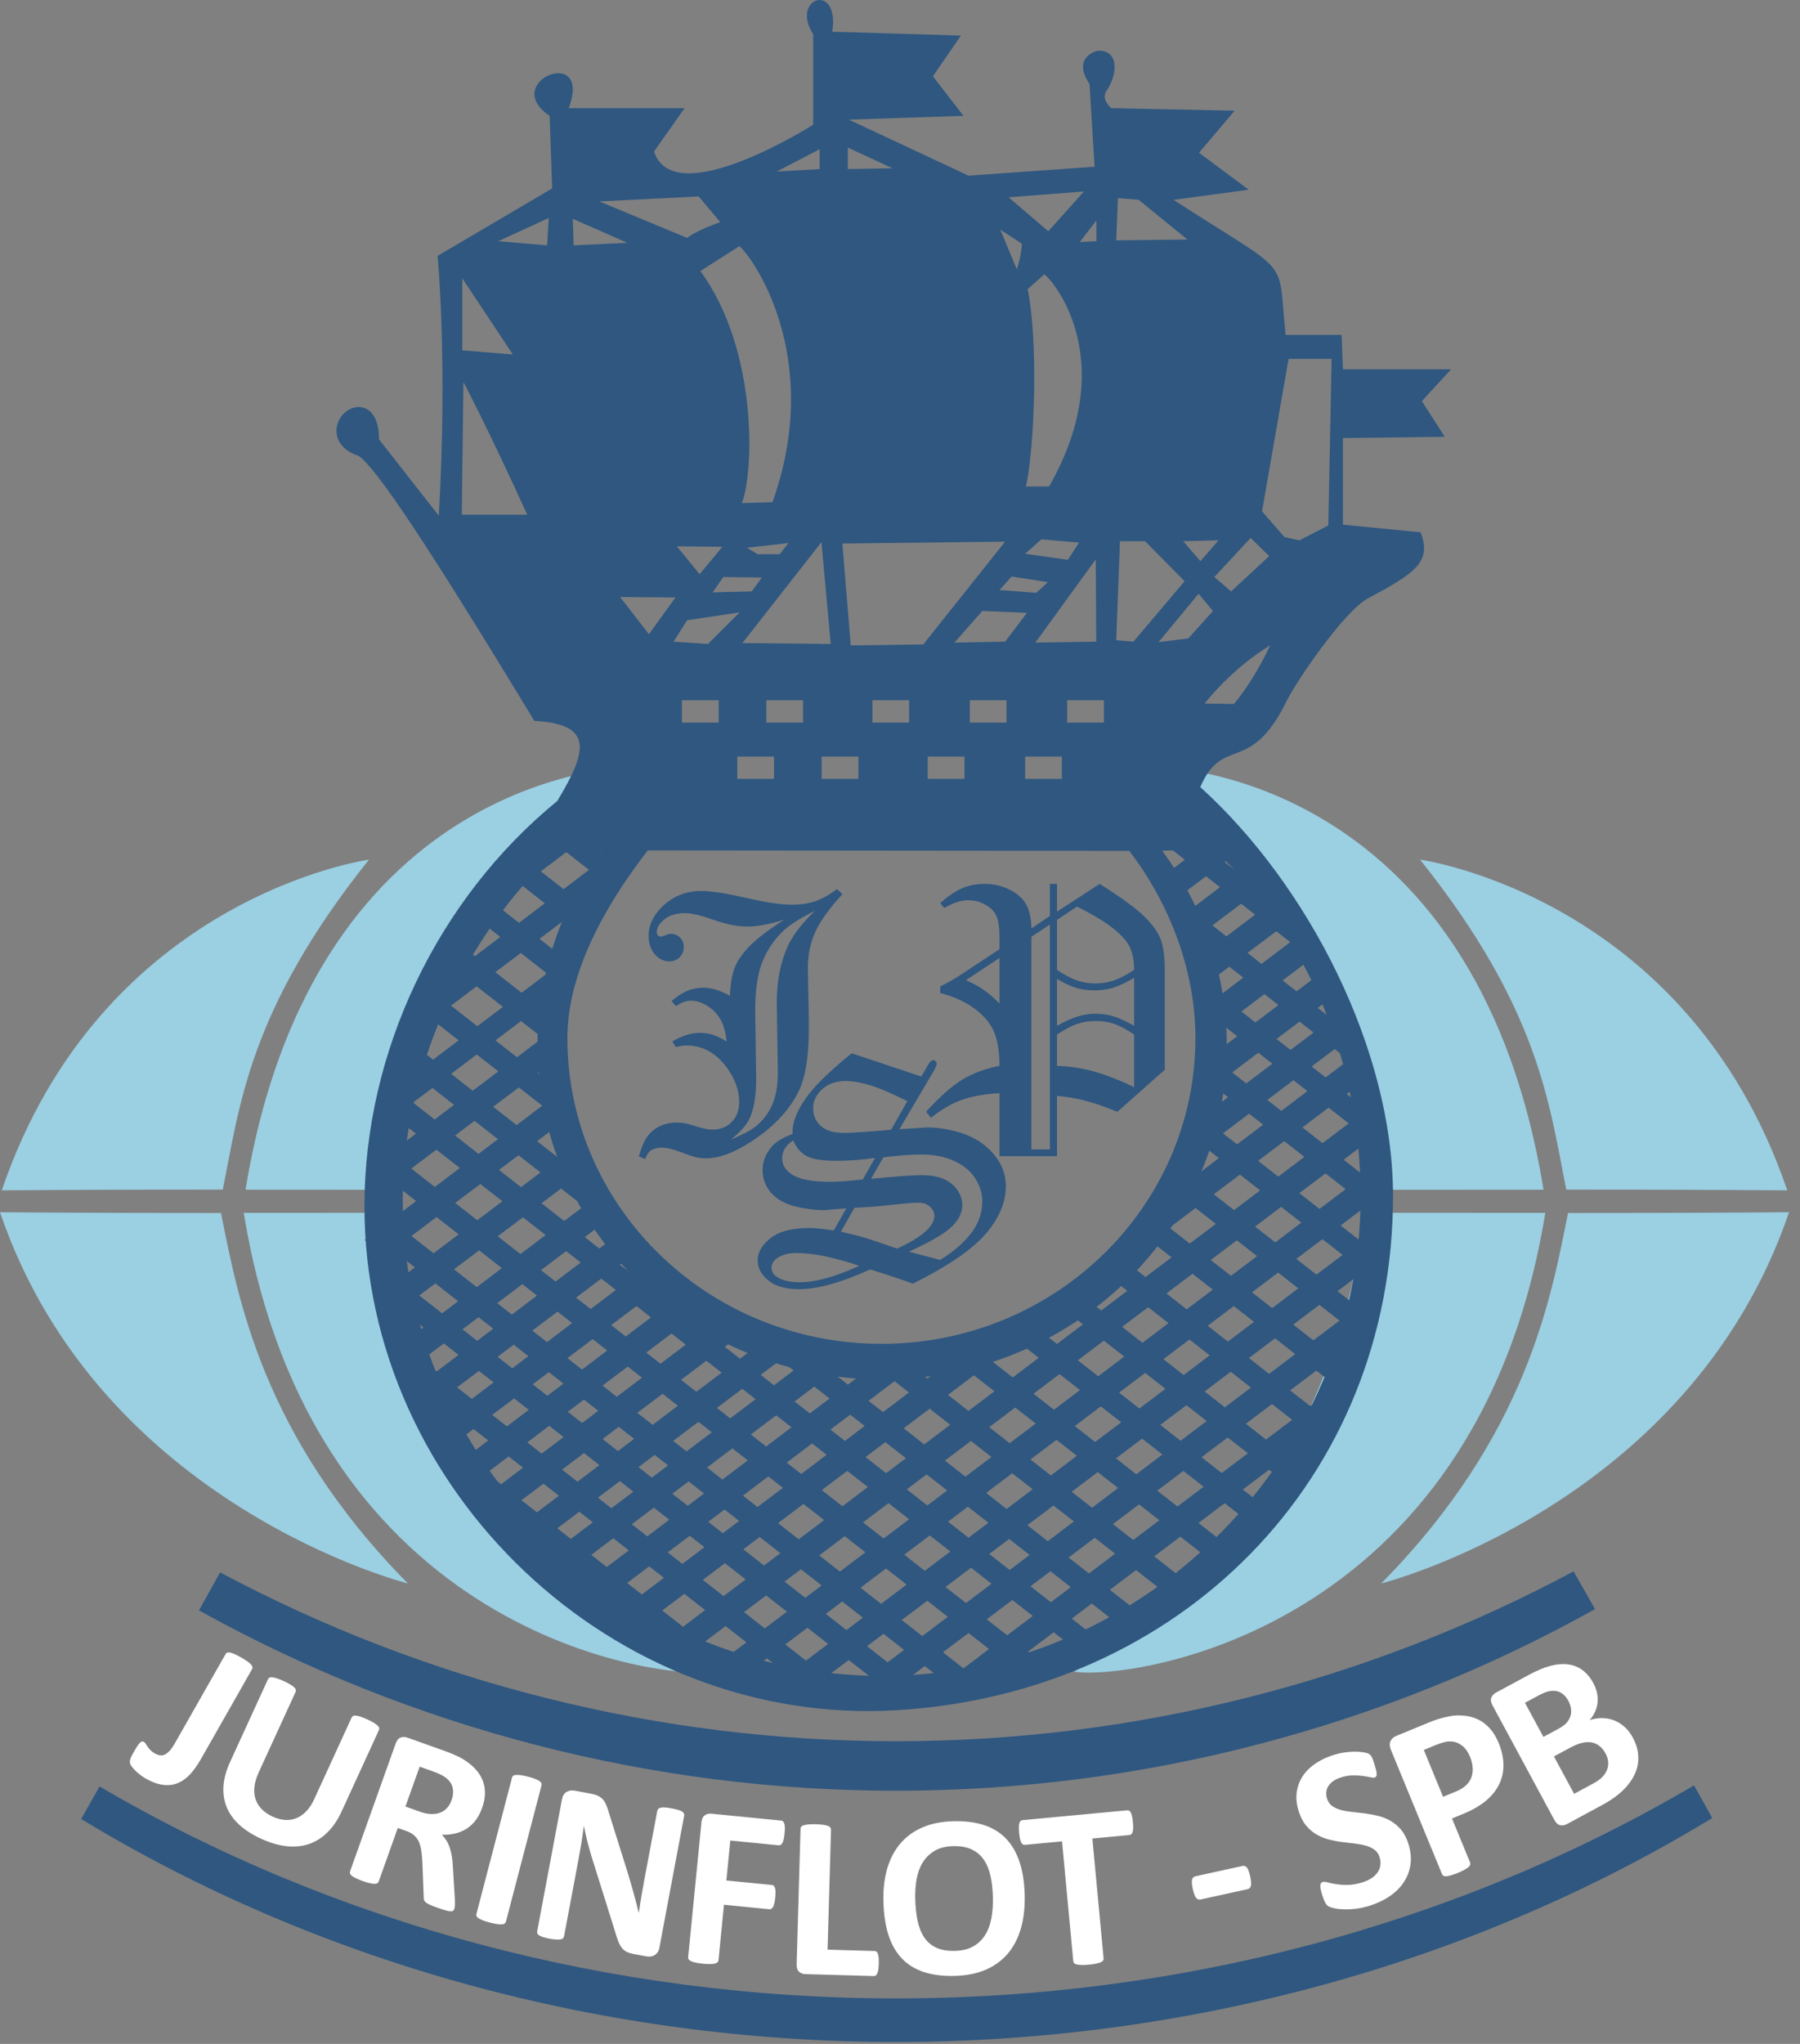 <?xml version="1.0" encoding="UTF-8"?> <svg xmlns="http://www.w3.org/2000/svg" width="111" height="126" viewBox="0 0 111 126" fill="none"><rect x="0" y="0" width="111" height="126" fill="#808080" stroke="none"/><path fill-rule="evenodd" clip-rule="evenodd" d="M24.034 73.349C16.577 73.345 15.141 73.344 15.141 73.344C19.406 47.214 39.153 47.266 39.153 47.266C29.079 55.01 25.032 63.907 24.034 73.349Z" fill="#9BCFE2"></path><path fill-rule="evenodd" clip-rule="evenodd" d="M23.703 74.766C16.247 74.77 15.031 74.771 15.031 74.771C19.297 100.901 40.897 103.594 44.099 103.054C30.798 96.235 24.701 84.208 23.703 74.766Z" fill="#9BCFE2"></path><path fill-rule="evenodd" clip-rule="evenodd" d="M13.738 73.337C6.281 73.332 0.109 73.382 0.109 73.382C6.281 55.26 22.754 52.994 22.754 52.994C15.342 62.272 14.785 68.162 13.738 73.337Z" fill="#9BCFE2"></path><path fill-rule="evenodd" clip-rule="evenodd" d="M13.628 74.778C6.172 74.783 0 74.732 0 74.732C6.172 92.855 25.153 97.617 25.153 97.617C16.12 88.463 14.675 79.953 13.628 74.778Z" fill="#9BCFE2"></path><path fill-rule="evenodd" clip-rule="evenodd" d="M84.739 73.351C92.195 73.347 95.185 73.344 95.185 73.344C90.92 47.214 71.172 47.266 71.172 47.266C80.979 56.913 83.741 63.909 84.739 73.351Z" fill="#9BCFE2"></path><path fill-rule="evenodd" clip-rule="evenodd" d="M84.109 74.764C91.566 74.769 95.294 74.771 95.294 74.771C91.028 100.9 69.429 103.594 66.227 103.053C78.271 95.569 83.111 84.206 84.109 74.764Z" fill="#9BCFE2"></path><path fill-rule="evenodd" clip-rule="evenodd" d="M96.587 73.337C104.043 73.332 110.215 73.382 110.215 73.382C104.043 55.26 87.57 52.994 87.57 52.994C94.982 62.272 95.54 68.162 96.587 73.337Z" fill="#9BCFE2"></path><path fill-rule="evenodd" clip-rule="evenodd" d="M96.696 74.778C104.153 74.783 110.325 74.732 110.325 74.732C104.153 92.855 85.172 97.617 85.172 97.617C94.205 88.463 95.65 79.953 96.696 74.778Z" fill="#9BCFE2"></path><path fill-rule="evenodd" clip-rule="evenodd" d="M34.369 49.376C36.249 46.252 36.604 44.644 32.95 44.438C26.141 33.21 23.17 28.821 22.114 28.105C20.439 27.55 20.535 26.158 21.19 25.501C21.933 24.755 23.374 24.888 23.371 27.084C25.831 30.225 27.061 31.795 27.061 31.795C27.612 22.134 26.983 15.777 26.983 15.777C31.694 13.002 34.05 11.615 34.05 11.615C33.945 8.631 33.893 7.14 33.893 7.14C30.781 5.048 36.558 2.693 35.071 6.668C39.834 6.668 42.216 6.668 42.216 6.668C40.96 8.448 40.331 9.338 40.331 9.338C41.559 13.14 50.147 7.689 50.147 7.689C50.147 3.972 50.147 2.114 50.147 2.114C48.706 -0.143 51.793 -1.152 51.325 1.957C56.612 2.114 59.255 2.193 59.255 2.193C58.103 3.868 57.528 4.705 57.528 4.705C58.784 6.328 59.412 7.14 59.412 7.14C54.701 7.296 52.345 7.375 52.345 7.375C57.266 9.678 59.727 10.83 59.727 10.83C64.909 10.463 67.5 10.28 67.5 10.28C67.29 6.878 67.186 5.177 67.186 5.177C66.067 3.514 67.657 3.135 67.657 3.135C69.01 3.026 68.951 4.569 68.23 5.608C67.876 6.118 68.521 6.668 68.521 6.668C73.599 6.773 76.138 6.825 76.138 6.825C74.672 8.553 73.939 9.417 73.939 9.417C75.981 10.935 77.001 11.694 77.001 11.694C73.913 12.112 72.369 12.322 72.369 12.322C79.84 17.154 78.751 15.669 79.279 20.645C81.582 20.645 82.733 20.645 82.733 20.645C82.786 22.059 82.812 22.765 82.812 22.765C87.261 22.765 89.486 22.765 89.486 22.765C88.282 24.074 87.68 24.728 87.68 24.728C88.623 26.194 89.094 26.927 89.094 26.927C84.906 26.979 82.812 27.006 82.812 27.006C82.812 30.565 82.812 32.345 82.812 32.345C86.005 32.659 87.602 32.816 87.602 32.816C88.322 34.661 87.228 35.345 84.348 36.894C82.842 37.705 79.867 42.133 79.362 43.174C77.095 47.847 75.413 45.278 74.017 48.521C80.662 54.536 85.903 64.701 85.903 73.716C85.903 91.231 72.771 104.379 55.305 105.43C37.84 106.48 22.475 91.888 22.475 74.372C22.475 64.797 27.001 55.397 34.369 49.376ZM65.81 43.17H68.075V44.547H65.81V43.17ZM63.215 46.641H65.481V48.017H63.215V46.641ZM59.804 43.17H62.069V44.547H59.804V43.17ZM57.21 46.641H59.475V48.017H57.21V46.641ZM53.798 43.17H56.063V44.547H53.798V43.17ZM50.669 46.641H52.935V48.017H50.669V46.641ZM47.258 43.17H49.523V44.547H47.258V43.17ZM45.465 46.641H47.73V48.017H45.465V46.641ZM42.053 43.17H44.319V44.547H42.053V43.17ZM74.283 43.371C76.204 40.981 78.326 39.787 78.326 39.787C77.237 42.109 76.09 43.4 76.09 43.4C74.885 43.381 74.283 43.371 74.283 43.371ZM71.444 39.586C73.089 37.598 73.91 36.604 73.91 36.604C74.503 37.311 74.799 37.665 74.799 37.665C73.786 38.793 73.279 39.357 73.279 39.357C72.056 39.51 71.444 39.586 71.444 39.586ZM78.269 34.282C77.504 33.536 77.122 33.163 77.122 33.163C75.631 34.769 74.885 35.572 74.885 35.572C75.573 36.164 75.918 36.46 75.918 36.46C77.485 35.008 78.269 34.282 78.269 34.282ZM72.964 33.364C74.417 33.326 75.143 33.306 75.143 33.306C74.398 34.167 74.025 34.597 74.025 34.597C73.318 33.775 72.964 33.364 72.964 33.364ZM70.613 33.364C69.581 33.364 69.064 33.364 69.064 33.364C68.912 37.435 68.835 39.471 68.835 39.471C69.542 39.529 69.896 39.557 69.896 39.557C71.999 37.072 73.05 35.83 73.05 35.83C71.425 34.186 70.613 33.364 70.613 33.364ZM67.602 39.557C67.583 36.174 67.573 34.482 67.573 34.482C65.088 37.904 63.846 39.615 63.846 39.615C66.35 39.577 67.602 39.557 67.602 39.557ZM60.577 37.665C62.412 37.741 63.33 37.779 63.33 37.779C62.431 38.965 61.982 39.557 61.982 39.557C59.898 39.596 58.856 39.615 58.856 39.615C60.004 38.315 60.577 37.665 60.577 37.665ZM62.383 35.543C63.874 35.772 64.62 35.887 64.62 35.887C64.142 36.327 63.903 36.547 63.903 36.547C62.393 36.432 61.638 36.375 61.638 36.375C62.135 35.82 62.383 35.543 62.383 35.543ZM66.541 33.45C64.993 33.316 64.219 33.249 64.219 33.249C63.55 33.842 63.215 34.138 63.215 34.138C64.974 34.386 65.853 34.511 65.853 34.511C66.311 33.803 66.541 33.45 66.541 33.45ZM61.982 33.392C55.291 33.469 51.946 33.507 51.946 33.507C52.29 37.693 52.462 39.787 52.462 39.787C55.444 39.749 56.935 39.729 56.935 39.729C60.3 35.505 61.982 33.392 61.982 33.392ZM51.229 39.701C50.847 35.514 50.656 33.421 50.656 33.421C47.406 37.569 45.781 39.643 45.781 39.643C49.413 39.681 51.229 39.701 51.229 39.701ZM46.068 33.765C47.769 33.574 48.62 33.479 48.62 33.479C48.257 33.937 48.075 34.167 48.075 34.167C47.177 34.167 46.727 34.167 46.727 34.167C46.288 33.899 46.068 33.765 46.068 33.765ZM46.985 35.601C45.399 35.581 44.605 35.572 44.605 35.572C44.166 36.202 43.946 36.518 43.946 36.518C45.552 36.48 46.355 36.46 46.355 36.46C46.775 35.887 46.985 35.601 46.985 35.601ZM45.609 37.751C43.449 38.076 42.369 38.239 42.369 38.239C41.815 39.118 41.538 39.557 41.538 39.557C42.952 39.653 43.659 39.701 43.659 39.701C44.959 38.401 45.609 37.751 45.609 37.751ZM40.018 39.099C38.833 37.569 38.24 36.805 38.24 36.805C40.515 36.824 41.652 36.833 41.652 36.833C40.563 38.343 40.018 39.099 40.018 39.099ZM44.548 33.708C42.675 33.689 41.738 33.679 41.738 33.679C42.675 34.826 43.143 35.4 43.143 35.4C44.08 34.272 44.548 33.708 44.548 33.708ZM77.826 31.524C78.916 25.257 79.461 22.123 79.461 22.123C81.232 22.123 82.117 22.123 82.117 22.123C81.981 28.969 81.913 32.392 81.913 32.392C80.721 33.005 80.125 33.312 80.125 33.312C79.512 33.176 79.205 33.108 79.205 33.108C78.285 32.052 77.826 31.524 77.826 31.524ZM66.587 14.921C67.268 14.035 67.609 13.592 67.609 13.592C67.609 14.444 67.609 14.87 67.609 14.87C66.928 14.903 66.587 14.921 66.587 14.921ZM64.697 29.991C69.222 22.046 64.754 17.072 64.391 16.913C63.709 17.526 63.369 17.832 63.369 17.832C64.028 20.913 63.812 27.581 63.266 29.991C64.22 29.991 64.697 29.991 64.697 29.991ZM63.011 15.023C62.125 14.444 61.683 14.154 61.683 14.154C62.364 15.789 62.704 16.606 62.704 16.606C63.022 15.642 63.011 15.023 63.011 15.023ZM47.634 30.962C50.887 21.871 46.25 15.653 45.591 15.176C43.99 16.198 43.189 16.709 43.189 16.709C46.757 21.583 46.494 29.171 45.744 31.013C47.004 30.979 47.634 30.962 47.634 30.962ZM70.214 12.315C69.363 12.247 68.937 12.213 68.937 12.213C68.869 13.95 68.835 14.818 68.835 14.818C71.764 14.784 73.228 14.768 73.228 14.768C71.219 13.132 70.214 12.315 70.214 12.315ZM62.194 12.162C65.293 11.923 66.843 11.804 66.843 11.804C65.378 13.439 64.645 14.256 64.645 14.256C63.011 12.86 62.194 12.162 62.194 12.162ZM55.041 10.374C53.202 9.522 52.283 9.097 52.283 9.097C52.283 9.982 52.283 10.425 52.283 10.425C54.122 10.391 55.041 10.374 55.041 10.374ZM47.889 10.578C49.66 9.659 50.546 9.199 50.546 9.199C50.546 10.017 50.546 10.425 50.546 10.425C48.775 10.527 47.889 10.578 47.889 10.578ZM44.415 13.694C42.938 14.206 42.372 14.665 42.372 14.665C38.762 13.166 36.957 12.417 36.957 12.417C41.044 12.213 43.087 12.111 43.087 12.111C43.973 13.166 44.415 13.694 44.415 13.694ZM38.694 14.972C36.446 13.984 35.322 13.49 35.322 13.49C35.356 14.58 35.373 15.125 35.373 15.125C37.587 15.023 38.694 14.972 38.694 14.972ZM30.724 14.87C32.801 13.916 33.84 13.439 33.84 13.439C33.773 14.563 33.739 15.125 33.739 15.125C31.729 14.954 30.724 14.87 30.724 14.87ZM32.512 31.728C30.018 26.25 28.578 23.554 28.578 23.554C28.511 29.003 28.477 31.728 28.477 31.728C31.167 31.728 32.512 31.728 32.512 31.728ZM37.14 52.435C35.286 52.416 34.36 52.406 34.36 52.406C28.491 57.875 24.836 66.008 24.836 73.98C24.836 89.965 38.244 103.317 54.42 103.317C70.595 103.317 83.905 89.767 83.905 73.782C83.905 65.701 80.855 57.856 74.843 52.377C72.723 52.42 71.663 52.441 71.663 52.441C74.256 55.941 75.65 60.141 75.65 64.448C75.65 75.82 66.135 85.039 54.399 85.039C42.662 85.039 33.148 75.82 33.148 64.448C33.148 60.138 34.544 55.937 37.14 52.435ZM69.634 52.452C72.156 55.72 73.718 59.895 73.718 63.983C73.718 74.4 65.049 82.844 54.353 82.844C43.658 82.844 34.989 74.4 34.989 63.983C34.989 59.883 37.412 55.697 39.948 52.424C60.571 52.443 69.634 52.452 69.634 52.452ZM28.507 17.153C28.549 17.219 29.607 18.814 31.624 21.853C31.624 21.853 30.585 21.768 28.507 21.598C28.507 21.598 28.507 20.116 28.507 17.153Z" fill="#2F5780"></path><path fill-rule="evenodd" clip-rule="evenodd" d="M23.84 68.473C24.948 68.156 25.502 67.997 25.502 67.997C53.604 90.003 67.654 101.007 67.654 101.007C67.013 101.648 66.692 101.968 66.692 101.968C38.124 79.638 23.84 68.473 23.84 68.473Z" fill="#2F5780"></path><path fill-rule="evenodd" clip-rule="evenodd" d="M62.733 103.021C36.193 82.276 22.922 71.903 22.922 71.903C24.03 71.586 24.583 71.428 24.583 71.428C46.043 88.233 59.309 98.621 64.381 102.592L62.733 103.021Z" fill="#2F5780"></path><path fill-rule="evenodd" clip-rule="evenodd" d="M58.653 103.98C34.796 85.333 22.867 76.009 22.867 76.009C23.975 75.692 24.529 75.534 24.529 75.534C41.827 89.079 53.801 98.456 60.451 103.663L58.653 103.98Z" fill="#2F5780"></path><path fill-rule="evenodd" clip-rule="evenodd" d="M37.461 75.507C28.581 68.566 24.141 65.096 24.141 65.096C25.248 64.778 25.802 64.62 25.802 64.62C29.444 67.471 32.85 70.138 36.02 72.621L37.461 75.507Z" fill="#2F5780"></path><path fill-rule="evenodd" clip-rule="evenodd" d="M49.553 83.218C63.71 94.305 70.789 99.848 70.789 99.848C70.148 100.49 69.828 100.81 69.828 100.81C60.917 93.846 53.396 87.967 47.266 83.175L49.553 83.218Z" fill="#2F5780"></path><path fill-rule="evenodd" clip-rule="evenodd" d="M34.478 68.977C28.446 64.262 25.43 61.905 25.43 61.905C26.537 61.588 27.092 61.429 27.092 61.429C29.67 63.448 32.131 65.375 34.473 67.209L34.478 68.977Z" fill="#2F5780"></path><path fill-rule="evenodd" clip-rule="evenodd" d="M55.883 83.974C67.711 93.236 73.625 97.867 73.625 97.867C72.983 98.508 72.663 98.829 72.663 98.829C65.473 93.209 59.189 88.297 53.809 84.091L55.883 83.974Z" fill="#2F5780"></path><path fill-rule="evenodd" clip-rule="evenodd" d="M34.094 64.48C29.456 60.854 27.137 59.041 27.137 59.041C28.244 58.724 28.798 58.565 28.798 58.565C30.64 60.008 32.422 61.403 34.143 62.751L34.094 64.48Z" fill="#2F5780"></path><path fill-rule="evenodd" clip-rule="evenodd" d="M60.154 83.118C70.71 91.385 75.988 95.518 75.988 95.518C75.347 96.16 75.026 96.481 75.026 96.481C68.915 91.703 63.456 87.437 58.652 83.682L60.154 83.118Z" fill="#2F5780"></path><path fill-rule="evenodd" clip-rule="evenodd" d="M34.512 60.621C31.064 57.926 29.34 56.578 29.34 56.578C30.448 56.261 31.001 56.103 31.001 56.103C32.354 57.161 33.673 58.195 34.961 59.203L34.512 60.621Z" fill="#2F5780"></path><path fill-rule="evenodd" clip-rule="evenodd" d="M63.734 81.721C73.516 89.38 78.407 93.21 78.407 93.21C77.765 93.851 77.445 94.172 77.445 94.172C71.865 89.811 66.83 85.875 62.34 82.365L63.734 81.721Z" fill="#2F5780"></path><path fill-rule="evenodd" clip-rule="evenodd" d="M35.753 57.369C32.691 54.976 31.16 53.78 31.16 53.78C32.268 53.463 32.822 53.304 32.822 53.304C33.972 54.205 35.098 55.087 36.202 55.951L35.753 57.369Z" fill="#2F5780"></path><path fill-rule="evenodd" clip-rule="evenodd" d="M66.715 79.854C75.781 86.953 80.313 90.502 80.313 90.502C79.671 91.143 79.351 91.464 79.351 91.464C74.293 87.51 69.682 83.906 65.519 80.653L66.715 79.854Z" fill="#2F5780"></path><path fill-rule="evenodd" clip-rule="evenodd" d="M37.252 54.353C34.91 52.522 33.738 51.607 33.738 51.607C34.846 51.29 35.4 51.131 35.4 51.131C36.316 51.848 37.217 52.554 38.102 53.247L37.252 54.353Z" fill="#2F5780"></path><path fill-rule="evenodd" clip-rule="evenodd" d="M69.404 77.76C77.93 84.437 82.192 87.775 82.192 87.775C81.551 88.416 81.23 88.736 81.23 88.736C76.549 85.077 72.251 81.717 68.336 78.657L69.404 77.76Z" fill="#2F5780"></path><path fill-rule="evenodd" clip-rule="evenodd" d="M71.349 75.083C79.481 81.45 83.547 84.633 83.547 84.633C82.905 85.275 82.585 85.596 82.585 85.596C78.276 82.227 74.292 79.114 70.633 76.253L71.349 75.083Z" fill="#2F5780"></path><path fill-rule="evenodd" clip-rule="evenodd" d="M72.965 72.147C80.841 78.314 84.779 81.397 84.779 81.397C84.137 82.038 83.816 82.359 83.816 82.359C79.675 79.122 75.834 76.12 72.293 73.352L72.965 72.147Z" fill="#2F5780"></path><path fill-rule="evenodd" clip-rule="evenodd" d="M73.727 70.274C73.882 69.991 74.418 69.31 74.121 68.852C81.656 74.753 85.424 77.703 85.424 77.703C84.782 78.344 84.462 78.665 84.462 78.665C80.625 75.667 77.047 72.87 73.727 70.274Z" fill="#2F5780"></path><path fill-rule="evenodd" clip-rule="evenodd" d="M74.558 64.994C81.847 70.702 85.492 73.556 85.492 73.556C84.85 74.198 84.529 74.518 84.529 74.518C80.979 71.743 77.648 69.139 74.539 66.709L74.558 64.994Z" fill="#2F5780"></path><path fill-rule="evenodd" clip-rule="evenodd" d="M74.262 60.562C81.52 66.246 85.15 69.088 85.15 69.088C84.508 69.729 84.188 70.05 84.188 70.05C80.775 67.382 77.566 64.874 74.561 62.525L74.262 60.562Z" fill="#2F5780"></path><path fill-rule="evenodd" clip-rule="evenodd" d="M72.738 55.463C80.332 61.409 84.129 64.382 84.129 64.382C83.487 65.024 83.166 65.344 83.166 65.344C79.663 62.606 76.374 60.035 73.3 57.633L73.219 57.114C73.103 56.868 72.75 55.832 72.738 55.463Z" fill="#2F5780"></path><path fill-rule="evenodd" clip-rule="evenodd" d="M81.031 59.225C74.898 54.431 71.832 52.034 71.832 52.034C72.94 51.717 73.493 51.559 73.493 51.559C75.856 53.409 78.12 55.181 80.284 56.876L80.326 56.923C80.474 57.086 80.788 57.781 80.772 58.039C80.772 58.047 80.98 58.808 81.014 58.977C81.026 59.038 81.038 59.117 81.031 59.225Z" fill="#2F5780"></path><path fill-rule="evenodd" clip-rule="evenodd" d="M54.808 104.267C34.041 88.034 23.656 79.917 23.656 79.917C24.764 79.6 25.318 79.442 25.318 79.442C39.35 90.43 49.88 98.674 56.904 104.176L54.808 104.267Z" fill="#2F5780"></path><path fill-rule="evenodd" clip-rule="evenodd" d="M49.723 104.135C33.025 91.083 24.676 84.557 24.676 84.557C25.784 84.24 26.337 84.081 26.337 84.081C36.976 92.413 45.602 99.167 52.213 104.344L49.723 104.135Z" fill="#2F5780"></path><path fill-rule="evenodd" clip-rule="evenodd" d="M42.742 102.528C32.615 94.612 27.551 90.654 27.551 90.654C28.659 90.337 29.212 90.178 29.212 90.178C35.487 95.092 41.061 99.457 45.935 103.273L42.742 102.528Z" fill="#2F5780"></path><path fill-rule="evenodd" clip-rule="evenodd" d="M72.406 73.48C79.58 68.056 83.168 65.344 83.168 65.344C83.759 66.235 84.054 66.681 84.054 66.681C79.038 70.464 74.439 73.933 70.258 77.088L72.406 73.48Z" fill="#2F5780"></path><path fill-rule="evenodd" clip-rule="evenodd" d="M61.199 83.922C46.294 95.166 38.841 100.788 38.841 100.788C37.908 100.205 37.441 99.913 37.441 99.913C45.93 93.497 53.236 87.973 59.361 83.343L61.199 83.922Z" fill="#2F5780"></path><path fill-rule="evenodd" clip-rule="evenodd" d="M74.092 68.876C79.24 64.985 81.814 63.039 81.814 63.039C82.404 63.93 82.7 64.375 82.7 64.375C79.572 66.735 76.607 68.971 73.805 71.086L74.092 68.876Z" fill="#2F5780"></path><path fill-rule="evenodd" clip-rule="evenodd" d="M56.294 84.295C43.755 93.754 37.485 98.483 37.485 98.483C36.553 97.9 36.086 97.608 36.086 97.608C42.957 92.414 49.054 87.804 54.377 83.781L56.294 84.295Z" fill="#2F5780"></path><path fill-rule="evenodd" clip-rule="evenodd" d="M74.688 65.096C79.026 61.816 81.195 60.176 81.195 60.176C81.787 61.067 82.082 61.513 82.082 61.513C79.57 63.407 77.163 65.223 74.861 66.96L74.688 65.096Z" fill="#2F5780"></path><path fill-rule="evenodd" clip-rule="evenodd" d="M52.008 84.125C40.693 92.66 35.036 96.927 35.036 96.927C34.103 96.344 33.637 96.053 33.637 96.053C39.708 91.463 45.175 87.33 50.037 83.654L52.008 84.125Z" fill="#2F5780"></path><path fill-rule="evenodd" clip-rule="evenodd" d="M74.434 61.959C78.317 59.023 80.259 57.555 80.259 57.555C80.85 58.446 81.146 58.891 81.146 58.891C78.977 60.527 76.885 62.105 74.873 63.623L74.434 61.959Z" fill="#2F5780"></path><path fill-rule="evenodd" clip-rule="evenodd" d="M48.963 83.207C38.332 91.226 33.016 95.236 33.016 95.236C32.084 94.653 31.617 94.362 31.617 94.362C37.373 90.01 42.586 86.069 47.255 82.539L48.963 83.207Z" fill="#2F5780"></path><path fill-rule="evenodd" clip-rule="evenodd" d="M73.93 59.011C77.315 56.451 79.008 55.171 79.008 55.171C79.599 56.062 79.894 56.508 79.894 56.508C77.965 57.964 76.097 59.373 74.291 60.735L73.93 59.011Z" fill="#2F5780"></path><path fill-rule="evenodd" clip-rule="evenodd" d="M45.741 82.238C35.919 89.648 31.009 93.352 31.009 93.352C30.076 92.769 29.609 92.478 29.609 92.478C34.969 88.426 39.857 84.73 44.274 81.391L45.741 82.238Z" fill="#2F5780"></path><path fill-rule="evenodd" clip-rule="evenodd" d="M72.934 56.432C75.74 54.31 77.143 53.249 77.143 53.249C77.734 54.141 78.03 54.586 78.03 54.586C76.529 55.718 75.066 56.822 73.64 57.898L72.934 56.432Z" fill="#2F5780"></path><path fill-rule="evenodd" clip-rule="evenodd" d="M43.17 80.881C34.024 87.781 29.45 91.231 29.45 91.231C28.517 90.648 28.051 90.357 28.051 90.357C33.161 86.494 37.842 82.955 42.095 79.739L43.17 80.881Z" fill="#2F5780"></path><path fill-rule="evenodd" clip-rule="evenodd" d="M71.981 53.821C74.429 51.97 75.653 51.045 75.653 51.045C76.244 51.936 76.539 52.381 76.539 52.381C75.209 53.385 73.907 54.367 72.634 55.327L71.981 53.821Z" fill="#2F5780"></path><path fill-rule="evenodd" clip-rule="evenodd" d="M41.062 79.146C32.701 85.453 28.52 88.607 28.52 88.607C27.587 88.024 27.121 87.732 27.121 87.732C31.791 84.202 36.103 80.942 40.058 77.952L41.062 79.146Z" fill="#2F5780"></path><path fill-rule="evenodd" clip-rule="evenodd" d="M38.81 77.516C31.059 83.362 27.184 86.285 27.184 86.285C26.252 85.702 25.785 85.41 25.785 85.41C30.233 82.048 34.356 78.931 38.154 76.06L38.81 77.516Z" fill="#2F5780"></path><path fill-rule="evenodd" clip-rule="evenodd" d="M37.264 75.353C29.64 81.104 25.829 83.98 25.829 83.98C24.896 83.396 24.43 83.105 24.43 83.105C28.811 79.793 32.878 76.718 36.63 73.882L37.264 75.353Z" fill="#2F5780"></path><path fill-rule="evenodd" clip-rule="evenodd" d="M35.745 72.404C28.363 77.972 24.673 80.756 24.673 80.756C23.74 80.173 23.273 79.881 23.273 79.881C27.636 76.584 31.686 73.522 35.424 70.696L35.745 72.404Z" fill="#2F5780"></path><path fill-rule="evenodd" clip-rule="evenodd" d="M34.956 68.966C27.574 74.534 23.884 77.318 23.884 77.318C22.951 76.736 22.484 76.444 22.484 76.444C26.847 73.146 30.897 70.084 34.635 67.258L34.956 68.966Z" fill="#2F5780"></path><path fill-rule="evenodd" clip-rule="evenodd" d="M34.863 60.884C28.339 65.805 25.076 68.267 25.076 68.267C24.252 67.751 23.84 67.494 23.84 67.494C27.696 64.579 31.275 61.872 34.579 59.374L34.863 60.884Z" fill="#2F5780"></path><path fill-rule="evenodd" clip-rule="evenodd" d="M34.192 65.379C27.505 70.423 24.161 72.945 24.161 72.945C23.228 72.362 22.762 72.071 22.762 72.071C26.792 69.024 30.556 66.178 34.053 63.534L34.192 65.379Z" fill="#2F5780"></path><path fill-rule="evenodd" clip-rule="evenodd" d="M38.432 53.982C30.634 59.864 26.735 62.806 26.735 62.806C25.802 62.223 25.336 61.931 25.336 61.931C30.091 58.336 34.475 55.022 38.488 51.988L38.432 53.982Z" fill="#2F5780"></path><path fill-rule="evenodd" clip-rule="evenodd" d="M37.042 50.933C32.665 54.234 30.477 55.885 30.477 55.885C29.544 55.302 29.078 55.011 29.078 55.011C31.556 53.138 33.933 51.34 36.209 49.62L37.042 50.933Z" fill="#2F5780"></path><path fill-rule="evenodd" clip-rule="evenodd" d="M40.609 101.429C69.7 79.436 84.246 68.44 84.246 68.44C84.837 69.331 85.132 69.777 85.132 69.777C62.478 86.866 48.337 97.534 42.708 101.779L40.609 101.429Z" fill="#2F5780"></path><path fill-rule="evenodd" clip-rule="evenodd" d="M44.156 102.659C71.04 82.335 84.482 72.173 84.482 72.173C85.073 73.064 85.369 73.51 85.369 73.51C66.005 88.116 52.861 98.031 45.937 103.254L44.156 102.659Z" fill="#2F5780"></path><path fill-rule="evenodd" clip-rule="evenodd" d="M47.672 103.91C72.021 85.502 84.196 76.298 84.196 76.298C84.787 77.189 85.082 77.634 85.082 77.634C69.179 89.631 57.471 98.463 49.959 104.13L47.672 103.91Z" fill="#2F5780"></path><path fill-rule="evenodd" clip-rule="evenodd" d="M52.23 104.372C72.996 88.674 83.379 80.825 83.379 80.825C83.969 81.715 84.265 82.161 84.265 82.161C71.955 91.447 62.158 98.837 54.875 104.331L52.23 104.372Z" fill="#2F5780"></path><path fill-rule="evenodd" clip-rule="evenodd" d="M57.805 104.067C73.952 91.86 82.025 85.756 82.025 85.756C82.617 86.647 82.912 87.093 82.912 87.093C74.08 93.756 66.541 99.442 60.297 104.153L57.805 104.067Z" fill="#2F5780"></path><path fill-rule="evenodd" clip-rule="evenodd" d="M12.27 99.276C25.357 106.54 40.148 110.394 55.246 110.394C70.396 110.394 85.237 106.514 98.36 99.199C98.36 99.199 97.92 98.423 97.038 96.871C84.245 103.719 69.889 107.343 55.246 107.343C40.647 107.343 26.336 103.74 13.574 96.935C12.705 98.496 12.27 99.276 12.27 99.276Z" fill="#2F5780"></path><path fill-rule="evenodd" clip-rule="evenodd" d="M6.141 110.13C5.383 111.467 5.004 112.136 5.004 112.136C19.749 121.082 37.279 125.882 55.247 125.882C73.252 125.882 90.821 121.062 105.589 112.075C105.589 112.075 105.214 111.404 104.464 110.064C89.933 118.618 72.797 123.198 55.247 123.198C37.738 123.198 20.645 118.641 6.141 110.13Z" fill="#2F5780"></path><path d="M51.617 54.809L51.947 55.123C51.13 56.015 50.573 56.796 50.271 57.464C49.969 58.132 49.82 58.858 49.82 59.643C49.82 60.039 49.834 60.736 49.859 61.744C49.872 62.276 49.879 62.827 49.879 63.398C49.879 65.152 49.661 66.462 49.224 67.331C48.646 68.473 47.703 69.471 46.39 70.334C45.31 71.05 44.357 71.407 43.533 71.407C43.303 71.407 43.102 71.387 42.93 71.345C42.755 71.303 42.476 71.209 42.087 71.066C41.562 70.856 41.134 70.751 40.806 70.751C40.527 70.751 40.3 70.814 40.122 70.934C40.002 71.014 39.888 71.189 39.782 71.456L39.398 71.293C39.564 70.668 39.778 70.204 40.044 69.906C40.475 69.435 41.046 69.202 41.753 69.202C42.051 69.202 42.385 69.264 42.752 69.384C43.277 69.555 43.666 69.639 43.919 69.639C44.415 69.639 44.813 69.484 45.122 69.17C45.43 68.855 45.582 68.443 45.582 67.931C45.582 67.227 45.339 66.537 44.853 65.859C44.175 64.922 43.342 64.452 42.353 64.452C42.171 64.452 41.941 64.484 41.672 64.546L41.461 64.202C42.058 63.849 42.616 63.673 43.141 63.673C43.426 63.673 43.689 63.709 43.932 63.784C44.172 63.855 44.467 63.998 44.813 64.205C44.745 63.641 44.629 63.213 44.473 62.924C44.263 62.538 43.984 62.234 43.634 62.017C43.28 61.799 42.943 61.689 42.612 61.689C42.314 61.689 42.003 61.802 41.675 62.03L41.416 61.705C41.775 61.404 42.106 61.193 42.404 61.073C42.7 60.953 43.034 60.891 43.4 60.891C43.886 60.891 44.424 61.06 45.015 61.394C45.041 60.674 45.135 60.097 45.3 59.672C45.465 59.244 45.767 58.8 46.211 58.34C46.656 57.882 47.372 57.331 48.368 56.692C47.459 56.978 46.704 57.12 46.098 57.12C45.469 57.12 44.771 56.981 44.006 56.706C43.242 56.43 42.651 56.294 42.239 56.294C41.701 56.294 41.276 56.424 40.968 56.68C40.657 56.935 40.501 57.198 40.501 57.464C40.501 57.545 40.524 57.613 40.572 57.665C40.621 57.714 40.68 57.74 40.748 57.74C40.812 57.74 40.91 57.711 41.039 57.652C41.169 57.597 41.283 57.568 41.386 57.568C41.6 57.568 41.785 57.646 41.938 57.801C42.09 57.957 42.165 58.148 42.165 58.375C42.165 58.628 42.08 58.839 41.912 59.011C41.746 59.183 41.532 59.267 41.273 59.267C40.936 59.267 40.641 59.124 40.385 58.836C40.128 58.547 39.999 58.164 39.999 57.691C39.999 57 40.316 56.365 40.949 55.791C41.581 55.214 42.356 54.925 43.277 54.925C43.851 54.925 44.827 55.081 46.202 55.392C47.304 55.645 48.167 55.772 48.795 55.772C49.382 55.772 49.885 55.697 50.3 55.551C50.715 55.405 51.153 55.159 51.617 54.809ZM50.254 56.154C49.356 56.589 48.695 57.01 48.271 57.415C47.706 57.967 47.284 58.605 46.999 59.328C46.714 60.055 46.571 61.044 46.571 62.298L46.63 66.504C46.63 67.535 46.499 68.339 46.24 68.916C46.056 69.335 45.663 69.779 45.064 70.256C45.764 69.964 46.273 69.698 46.581 69.458C47.012 69.121 47.352 68.686 47.599 68.151C47.845 67.616 47.969 66.939 47.969 66.115L47.9 61.802C47.9 60.512 48.118 59.371 48.556 58.385C48.854 57.701 49.418 56.958 50.254 56.154Z" fill="#2F5780"></path><path d="M52.52 64.933L56.82 66.366L57.138 65.805C57.251 65.605 57.332 65.481 57.38 65.432C57.429 65.384 57.484 65.361 57.546 65.361C57.611 65.361 57.663 65.384 57.705 65.429C57.744 65.471 57.766 65.523 57.766 65.582C57.766 65.669 57.688 65.848 57.529 66.11L55.461 69.616L57.095 69.508C57.588 69.489 58.165 69.557 58.821 69.716C59.475 69.875 60.04 70.121 60.513 70.452C60.983 70.786 61.352 71.178 61.622 71.632C61.891 72.083 62.027 72.582 62.027 73.127C62.027 74.129 61.609 75.115 60.769 76.081C59.929 77.047 58.438 78.066 56.291 79.135C55.536 78.856 54.657 78.564 53.658 78.257C51.878 79.07 50.416 79.476 49.268 79.476C48.451 79.476 47.822 79.297 47.384 78.938C46.943 78.581 46.723 78.169 46.723 77.699C46.723 77.2 46.988 76.743 47.52 76.327C48.052 75.912 48.843 75.705 49.887 75.705C50.299 75.705 50.808 75.757 51.414 75.857L52.189 74.492L50.798 74.602C50.468 74.609 50.023 74.563 49.469 74.466C48.911 74.366 48.454 74.207 48.094 73.986C47.737 73.763 47.472 73.49 47.293 73.169C47.115 72.845 47.027 72.504 47.027 72.151C47.027 71.587 47.225 71.088 47.624 70.65C47.88 70.371 48.295 70.121 48.879 69.901L48.87 69.784C48.87 69.197 49.132 68.519 49.654 67.757C50.176 66.995 51.132 66.055 52.52 64.933ZM55.954 67.884C54.961 67.391 54.184 67.06 53.629 66.895C53.071 66.727 52.581 66.642 52.157 66.642C51.56 66.642 51.077 66.811 50.704 67.145C50.331 67.482 50.144 67.874 50.144 68.322C50.144 68.766 50.302 69.129 50.623 69.415C50.941 69.7 51.424 69.842 52.069 69.842C52.497 69.842 53.457 69.778 54.949 69.651L55.954 67.884ZM53.96 71.382C53.133 71.502 52.332 71.561 51.557 71.561C50.694 71.561 50.085 71.46 49.725 71.256C49.362 71.055 49.093 70.737 48.917 70.306C48.46 70.598 48.234 70.961 48.234 71.392C48.234 71.785 48.412 72.106 48.766 72.358C49.232 72.689 50.033 72.855 51.168 72.855C51.703 72.855 52.381 72.806 53.207 72.709L53.96 71.382ZM53.714 72.673C55.221 72.52 56.268 72.446 56.855 72.446C57.663 72.446 58.276 72.628 58.7 72.994C59.125 73.361 59.339 73.795 59.339 74.304C59.339 74.748 59.132 75.18 58.716 75.598C58.301 76.019 57.413 76.538 56.048 77.164L57.977 77.673C58.81 77.158 59.45 76.603 59.9 76.009C60.35 75.413 60.575 74.758 60.575 74.041C60.575 73.575 60.432 73.111 60.15 72.66C59.867 72.206 59.436 71.846 58.853 71.577C58.266 71.308 57.594 71.172 56.833 71.172C56.217 71.172 55.429 71.23 54.472 71.347L53.714 72.673ZM51.852 75.932C52.446 76.065 52.935 76.185 53.312 76.298C53.688 76.412 54.355 76.635 55.322 76.972C56.852 76.272 57.62 75.598 57.62 74.943C57.62 74.742 57.529 74.557 57.352 74.392C57.173 74.226 56.946 74.145 56.67 74.145C56.33 74.145 55.912 74.174 55.416 74.233C54.035 74.382 53.13 74.453 52.695 74.453L51.852 75.932ZM52.994 78.032C51.424 77.508 50.134 77.245 49.125 77.245C48.606 77.245 48.195 77.358 47.893 77.586C47.682 77.738 47.579 77.926 47.579 78.146C47.579 78.38 47.682 78.568 47.893 78.707C48.221 78.934 48.7 79.048 49.326 79.048C50.289 79.048 51.512 78.71 52.994 78.032Z" fill="#2F5780"></path><path d="M64.744 54.489H65.182V56.201L67.815 54.489C69.148 55.332 70.072 56.006 70.581 56.512C71.09 57.018 71.427 57.495 71.586 57.935C71.748 58.38 71.829 59.031 71.829 59.894V65.945L68.907 68.538C68.126 68.22 67.452 67.99 66.881 67.844C66.314 67.699 65.746 67.605 65.182 67.559V71.275H61.638V67.387C60.688 67.445 59.903 67.588 59.281 67.815C58.658 68.042 58.036 68.409 57.41 68.908L57.105 68.535C57.974 67.591 58.72 66.93 59.349 66.55C59.975 66.171 60.74 65.889 61.638 65.704C61.632 64.845 61.522 64.151 61.304 63.629C61.09 63.107 60.701 62.633 60.137 62.206C59.573 61.777 58.856 61.447 57.98 61.214V60.815C58.428 60.591 58.827 60.367 59.174 60.137L61.638 58.516V57.854C61.638 57.235 61.576 56.781 61.457 56.495C61.337 56.207 61.113 55.971 60.782 55.783C60.454 55.591 60.092 55.497 59.693 55.497C59.255 55.497 58.765 55.659 58.23 55.98L57.98 55.685C58.425 55.273 58.859 54.972 59.287 54.777C59.716 54.586 60.189 54.489 60.707 54.489C61.282 54.489 61.806 54.612 62.277 54.855C62.751 55.098 63.084 55.4 63.285 55.766C63.483 56.129 63.59 56.619 63.603 57.239L64.744 56.463V54.489ZM65.182 59.79C65.656 60.108 66.071 60.325 66.421 60.445C66.771 60.565 67.147 60.627 67.546 60.627C67.944 60.627 68.324 60.565 68.681 60.445C69.037 60.325 69.459 60.108 69.939 59.79C69.932 59.245 69.852 58.794 69.692 58.431C69.533 58.071 69.2 57.682 68.684 57.264C68.168 56.846 67.412 56.389 66.414 55.89L65.182 56.707V59.79ZM64.744 56.995L63.603 57.751V70.856H64.744V56.995ZM61.638 59.054L59.566 60.425C59.998 60.617 60.363 60.818 60.668 61.029C60.973 61.239 61.298 61.521 61.638 61.868V59.054ZM65.182 63.237C65.688 62.958 66.119 62.763 66.479 62.656C66.836 62.549 67.202 62.494 67.575 62.494C67.948 62.494 68.308 62.546 68.651 62.65C68.998 62.757 69.427 62.952 69.939 63.237V60.283C69.413 60.587 68.976 60.792 68.622 60.899C68.272 61.002 67.89 61.054 67.481 61.054C67.089 61.054 66.725 61.006 66.398 60.912C66.067 60.818 65.662 60.63 65.182 60.351V63.237ZM65.182 65.708C65.928 65.733 66.664 65.844 67.39 66.035C68.113 66.23 68.963 66.557 69.939 67.018V63.779C69.465 63.454 69.054 63.234 68.704 63.117C68.357 63 67.981 62.942 67.575 62.942C67.17 62.942 66.79 63 66.44 63.117C66.09 63.234 65.669 63.454 65.182 63.779V65.708Z" fill="#2F5780"></path><path d="M12.38 108.46C12.173 108.823 11.953 109.131 11.719 109.384C11.487 109.634 11.229 109.817 10.952 109.928C10.672 110.04 10.368 110.074 10.044 110.029C9.719 109.987 9.363 109.857 8.976 109.637C8.851 109.566 8.735 109.486 8.623 109.397C8.513 109.312 8.415 109.223 8.329 109.138C8.245 109.051 8.177 108.969 8.121 108.896C8.063 108.819 8.032 108.761 8.022 108.72C8.013 108.681 8.009 108.64 8.008 108.603C8.008 108.563 8.014 108.517 8.029 108.463C8.046 108.409 8.07 108.345 8.106 108.273C8.142 108.201 8.19 108.111 8.251 108.003C8.331 107.863 8.4 107.746 8.461 107.653C8.523 107.56 8.577 107.49 8.624 107.441C8.67 107.394 8.712 107.365 8.752 107.36C8.792 107.352 8.833 107.358 8.873 107.381C8.911 107.403 8.947 107.443 8.981 107.496C9.014 107.551 9.055 107.611 9.1 107.675C9.144 107.74 9.202 107.809 9.269 107.883C9.337 107.956 9.426 108.025 9.536 108.088C9.648 108.152 9.754 108.19 9.856 108.209C9.961 108.227 10.06 108.213 10.159 108.166C10.257 108.121 10.357 108.044 10.46 107.932C10.562 107.823 10.671 107.666 10.786 107.463L13.914 101.965C13.938 101.923 13.971 101.894 14.017 101.878C14.059 101.863 14.118 101.861 14.189 101.875C14.262 101.889 14.353 101.921 14.466 101.972C14.58 102.023 14.715 102.091 14.871 102.18C15.029 102.27 15.155 102.35 15.252 102.419C15.35 102.488 15.423 102.55 15.477 102.608C15.529 102.663 15.558 102.716 15.569 102.761C15.578 102.809 15.57 102.852 15.546 102.894L12.38 108.46ZM21.064 111.676C20.829 112.188 20.543 112.613 20.204 112.949C19.869 113.285 19.488 113.527 19.067 113.674C18.645 113.819 18.186 113.865 17.685 113.815C17.188 113.763 16.657 113.608 16.099 113.352C15.571 113.11 15.128 112.829 14.771 112.505C14.413 112.18 14.151 111.819 13.984 111.419C13.819 111.021 13.752 110.586 13.78 110.116C13.81 109.648 13.947 109.145 14.193 108.61L16.527 103.518C16.547 103.476 16.579 103.442 16.62 103.422C16.661 103.397 16.72 103.39 16.798 103.401C16.874 103.409 16.971 103.432 17.083 103.468C17.197 103.504 17.339 103.562 17.507 103.638C17.67 103.713 17.804 103.783 17.904 103.845C18.006 103.908 18.084 103.964 18.14 104.017C18.195 104.066 18.228 104.116 18.241 104.165C18.252 104.21 18.25 104.257 18.23 104.299L15.963 109.243C15.811 109.574 15.719 109.88 15.688 110.162C15.658 110.443 15.684 110.7 15.764 110.929C15.844 111.158 15.972 111.361 16.15 111.539C16.328 111.717 16.547 111.868 16.809 111.988C17.077 112.111 17.334 112.178 17.584 112.194C17.833 112.21 18.067 112.173 18.286 112.08C18.506 111.992 18.707 111.849 18.892 111.655C19.078 111.46 19.238 111.215 19.372 110.924L21.684 105.883C21.703 105.841 21.735 105.807 21.776 105.786C21.817 105.762 21.876 105.754 21.949 105.764C22.026 105.773 22.12 105.794 22.236 105.831C22.353 105.869 22.493 105.925 22.657 106C22.82 106.075 22.951 106.143 23.051 106.205C23.151 106.267 23.227 106.324 23.284 106.376C23.338 106.425 23.372 106.475 23.379 106.521C23.391 106.566 23.386 106.613 23.367 106.654L21.064 111.676ZM28.019 117.674C28.002 117.724 27.977 117.762 27.947 117.79C27.917 117.815 27.866 117.828 27.789 117.826C27.715 117.826 27.611 117.807 27.477 117.769C27.346 117.732 27.168 117.675 26.944 117.595C26.756 117.528 26.607 117.469 26.5 117.421C26.391 117.371 26.309 117.321 26.253 117.275C26.198 117.227 26.163 117.179 26.149 117.133C26.135 117.084 26.129 117.03 26.129 116.971L26.045 114.756C26.029 114.503 26.008 114.276 25.979 114.075C25.947 113.873 25.9 113.696 25.831 113.542C25.762 113.389 25.666 113.259 25.545 113.149C25.422 113.041 25.268 112.952 25.08 112.885L24.531 112.689L23.351 115.995C23.336 116.039 23.305 116.074 23.265 116.099C23.222 116.125 23.164 116.137 23.09 116.134C23.013 116.133 22.918 116.119 22.8 116.093C22.686 116.067 22.539 116.023 22.365 115.961C22.196 115.901 22.056 115.843 21.947 115.788C21.837 115.734 21.752 115.683 21.695 115.636C21.635 115.592 21.598 115.545 21.586 115.499C21.571 115.455 21.571 115.409 21.587 115.366L24.398 107.488C24.468 107.291 24.569 107.168 24.701 107.116C24.833 107.065 24.971 107.066 25.12 107.119L27.365 107.92C27.594 108.002 27.78 108.073 27.923 108.135C28.069 108.197 28.197 108.256 28.314 108.311C28.644 108.485 28.927 108.682 29.165 108.903C29.401 109.124 29.581 109.363 29.707 109.628C29.831 109.891 29.898 110.176 29.906 110.478C29.914 110.78 29.855 111.105 29.733 111.448C29.629 111.738 29.498 111.991 29.34 112.203C29.181 112.417 28.995 112.59 28.787 112.727C28.575 112.863 28.341 112.963 28.081 113.027C27.823 113.091 27.543 113.117 27.245 113.106C27.353 113.217 27.447 113.335 27.53 113.465C27.61 113.595 27.679 113.741 27.734 113.905C27.789 114.069 27.834 114.247 27.865 114.442C27.896 114.638 27.917 114.852 27.928 115.088L28.048 117.057C28.056 117.252 28.055 117.393 28.05 117.479C28.044 117.565 28.035 117.63 28.019 117.674ZM27.845 110.978C27.947 110.691 27.968 110.428 27.909 110.185C27.85 109.943 27.687 109.727 27.421 109.541C27.34 109.487 27.245 109.432 27.135 109.38C27.026 109.326 26.871 109.263 26.669 109.191L25.88 108.909L25.002 111.369L25.899 111.688C26.151 111.779 26.378 111.826 26.588 111.831C26.797 111.839 26.985 111.811 27.148 111.745C27.313 111.68 27.453 111.584 27.569 111.454C27.688 111.324 27.778 111.165 27.845 110.978ZM31.197 118.471C31.185 118.516 31.158 118.554 31.119 118.581C31.08 118.611 31.023 118.629 30.947 118.632C30.873 118.638 30.776 118.632 30.657 118.616C30.538 118.6 30.391 118.569 30.212 118.523C30.038 118.477 29.894 118.432 29.78 118.387C29.667 118.343 29.578 118.299 29.515 118.258C29.453 118.219 29.411 118.175 29.39 118.13C29.369 118.087 29.366 118.041 29.378 117.995L31.577 109.579C31.589 109.534 31.614 109.495 31.653 109.468C31.694 109.438 31.751 109.421 31.83 109.419C31.906 109.413 32.003 109.419 32.122 109.435C32.24 109.451 32.388 109.482 32.562 109.528C32.741 109.574 32.885 109.619 32.996 109.663C33.108 109.707 33.195 109.75 33.256 109.791C33.322 109.831 33.362 109.874 33.381 109.919C33.403 109.963 33.408 110.009 33.396 110.054L31.197 118.471ZM40.662 120.073C40.642 120.182 40.605 120.273 40.554 120.352C40.499 120.429 40.436 120.489 40.364 120.532C40.289 120.577 40.207 120.604 40.116 120.614C40.025 120.622 39.935 120.619 39.846 120.603L39.063 120.456C38.901 120.425 38.761 120.382 38.65 120.326C38.536 120.273 38.438 120.192 38.353 120.087C38.27 119.983 38.193 119.847 38.128 119.682C38.063 119.519 37.993 119.308 37.922 119.053L36.463 114.399C36.382 114.121 36.299 113.826 36.217 113.51C36.139 113.193 36.07 112.886 36.014 112.591L36 112.589C35.956 112.926 35.908 113.264 35.855 113.6C35.799 113.935 35.739 114.28 35.673 114.633L34.783 119.371C34.774 119.415 34.754 119.456 34.721 119.487C34.691 119.521 34.639 119.544 34.573 119.558C34.503 119.572 34.416 119.575 34.306 119.57C34.195 119.563 34.056 119.545 33.889 119.514C33.726 119.483 33.591 119.45 33.487 119.416C33.382 119.381 33.302 119.347 33.245 119.309C33.19 119.271 33.155 119.232 33.139 119.19C33.121 119.149 33.118 119.104 33.127 119.059L34.655 110.922C34.696 110.705 34.791 110.552 34.941 110.466C35.088 110.38 35.256 110.355 35.442 110.39L36.431 110.575C36.607 110.609 36.753 110.651 36.868 110.705C36.984 110.759 37.082 110.829 37.165 110.916C37.248 111.004 37.32 111.118 37.38 111.258C37.441 111.396 37.498 111.565 37.552 111.763L38.695 115.403C38.76 115.623 38.823 115.84 38.887 116.052C38.951 116.264 39.013 116.476 39.069 116.687C39.126 116.898 39.181 117.106 39.234 117.309C39.288 117.512 39.339 117.714 39.387 117.916L39.394 117.917C39.441 117.588 39.495 117.247 39.555 116.889C39.614 116.535 39.676 116.196 39.736 115.876L40.533 111.628C40.543 111.583 40.564 111.543 40.597 111.509C40.633 111.479 40.687 111.455 40.757 111.437C40.826 111.424 40.916 111.418 41.025 111.428C41.135 111.437 41.275 111.455 41.442 111.487C41.602 111.517 41.732 111.549 41.837 111.581C41.943 111.61 42.023 111.647 42.075 111.684C42.129 111.725 42.164 111.765 42.178 111.805C42.195 111.848 42.199 111.893 42.19 111.939L40.662 120.073ZM48.381 113.027C48.367 113.169 48.351 113.287 48.329 113.383C48.308 113.478 48.281 113.554 48.248 113.609C48.219 113.662 48.183 113.703 48.149 113.727C48.112 113.752 48.072 113.763 48.031 113.759L45.036 113.463L44.793 115.927L47.604 116.204C47.645 116.208 47.683 116.224 47.712 116.251C47.743 116.279 47.768 116.32 47.789 116.381C47.81 116.439 47.822 116.519 47.824 116.614C47.825 116.709 47.822 116.826 47.807 116.969C47.793 117.111 47.774 117.227 47.755 117.322C47.734 117.415 47.706 117.491 47.674 117.549C47.641 117.609 47.608 117.65 47.572 117.671C47.538 117.694 47.497 117.705 47.456 117.701L44.645 117.423L44.308 120.837C44.303 120.887 44.284 120.932 44.251 120.965C44.218 121.001 44.164 121.028 44.089 121.047C44.014 121.067 43.916 121.077 43.795 121.079C43.676 121.083 43.525 121.075 43.341 121.056C43.162 121.039 43.013 121.017 42.894 120.99C42.774 120.964 42.679 120.935 42.612 120.901C42.545 120.868 42.496 120.831 42.469 120.789C42.441 120.75 42.432 120.703 42.436 120.652L43.256 112.343C43.277 112.135 43.345 111.99 43.461 111.909C43.577 111.828 43.711 111.794 43.868 111.81L48.181 112.235C48.223 112.239 48.26 112.256 48.291 112.286C48.32 112.315 48.347 112.359 48.366 112.422C48.387 112.483 48.398 112.565 48.4 112.665C48.403 112.765 48.395 112.887 48.381 113.027ZM54.191 121.046C54.187 121.186 54.179 121.307 54.164 121.405C54.149 121.501 54.129 121.581 54.103 121.643C54.077 121.708 54.046 121.753 54.01 121.779C53.974 121.807 53.931 121.821 53.885 121.819L49.666 121.699C49.508 121.695 49.379 121.645 49.274 121.549C49.17 121.453 49.121 121.302 49.127 121.093L49.366 112.732C49.367 112.686 49.383 112.642 49.416 112.607C49.448 112.569 49.501 112.539 49.572 112.519C49.642 112.497 49.74 112.48 49.862 112.469C49.984 112.458 50.135 112.455 50.314 112.46C50.499 112.465 50.65 112.477 50.768 112.495C50.886 112.513 50.981 112.535 51.05 112.561C51.123 112.585 51.173 112.618 51.201 112.658C51.231 112.695 51.247 112.739 51.246 112.786L51.034 120.192L53.929 120.275C53.974 120.276 54.018 120.292 54.051 120.317C54.087 120.345 54.115 120.389 54.138 120.448C54.16 120.509 54.175 120.588 54.184 120.685C54.194 120.783 54.195 120.902 54.191 121.046ZM63.189 116.832C63.207 117.595 63.129 118.28 62.953 118.887C62.779 119.493 62.509 120.012 62.142 120.441C61.778 120.868 61.322 121.199 60.776 121.434C60.227 121.668 59.591 121.792 58.865 121.81C58.149 121.827 57.523 121.749 56.984 121.575C56.445 121.401 55.994 121.125 55.63 120.75C55.264 120.372 54.985 119.89 54.794 119.302C54.602 118.713 54.496 118.014 54.477 117.202C54.459 116.457 54.538 115.784 54.715 115.185C54.891 114.585 55.16 114.073 55.524 113.647C55.889 113.22 56.344 112.889 56.893 112.652C57.439 112.415 58.08 112.29 58.809 112.273C59.508 112.256 60.124 112.335 60.663 112.506C61.199 112.678 61.654 112.951 62.019 113.327C62.388 113.705 62.669 114.182 62.865 114.765C63.063 115.346 63.17 116.034 63.189 116.832ZM61.229 116.979C61.218 116.493 61.168 116.054 61.084 115.661C60.999 115.266 60.859 114.929 60.671 114.652C60.482 114.374 60.234 114.161 59.927 114.016C59.619 113.868 59.239 113.799 58.782 113.81C58.323 113.82 57.939 113.917 57.635 114.097C57.333 114.279 57.088 114.516 56.906 114.809C56.723 115.103 56.597 115.444 56.526 115.831C56.458 116.222 56.429 116.631 56.439 117.063C56.451 117.566 56.501 118.017 56.585 118.416C56.67 118.815 56.807 119.154 56.993 119.434C57.18 119.714 57.428 119.927 57.735 120.068C58.042 120.212 58.425 120.277 58.887 120.266C59.346 120.255 59.728 120.159 60.032 119.981C60.337 119.804 60.581 119.565 60.764 119.267C60.946 118.968 61.071 118.623 61.14 118.229C61.211 117.837 61.239 117.418 61.229 116.979ZM69.864 112.339C69.878 112.477 69.88 112.593 69.878 112.691C69.875 112.789 69.866 112.871 69.847 112.931C69.828 112.991 69.803 113.04 69.772 113.07C69.738 113.102 69.701 113.121 69.657 113.124L67.362 113.34L68.056 120.731C68.06 120.778 68.05 120.823 68.022 120.862C67.994 120.903 67.946 120.939 67.878 120.968C67.81 120.999 67.715 121.027 67.595 121.053C67.478 121.079 67.329 121.1 67.148 121.117C66.969 121.134 66.818 121.141 66.696 121.137C66.576 121.133 66.477 121.124 66.405 121.106C66.331 121.091 66.276 121.065 66.244 121.029C66.209 120.995 66.191 120.953 66.186 120.907L65.492 113.516L63.195 113.731C63.149 113.735 63.106 113.725 63.072 113.699C63.035 113.675 63.003 113.632 62.972 113.577C62.945 113.52 62.919 113.442 62.897 113.347C62.879 113.251 62.861 113.135 62.848 112.998C62.834 112.857 62.83 112.736 62.831 112.635C62.833 112.535 62.845 112.454 62.862 112.394C62.881 112.331 62.905 112.287 62.937 112.257C62.966 112.228 63.006 112.212 63.051 112.207L69.514 111.601C69.558 111.597 69.598 111.605 69.637 111.629C69.673 111.652 69.706 111.69 69.736 111.748C69.765 111.804 69.79 111.882 69.811 111.98C69.832 112.078 69.851 112.199 69.864 112.339ZM77.092 115.67C77.151 115.94 77.166 116.133 77.139 116.251C77.111 116.37 77.041 116.439 76.93 116.464L74.04 117.097C73.924 117.123 73.829 117.085 73.752 116.988C73.679 116.89 73.612 116.711 73.553 116.445C73.497 116.187 73.483 115.998 73.509 115.881C73.538 115.762 73.61 115.692 73.726 115.666L76.616 115.033C76.674 115.021 76.723 115.019 76.766 115.035C76.811 115.05 76.854 115.083 76.894 115.131C76.935 115.18 76.97 115.252 77.002 115.341C77.034 115.431 77.064 115.542 77.092 115.67ZM86.853 113.671C86.997 114.133 87.038 114.565 86.976 114.969C86.913 115.37 86.77 115.736 86.548 116.06C86.327 116.386 86.038 116.667 85.681 116.909C85.324 117.15 84.92 117.34 84.473 117.48C84.169 117.575 83.879 117.64 83.603 117.671C83.329 117.703 83.08 117.714 82.859 117.707C82.637 117.698 82.447 117.678 82.288 117.641C82.132 117.606 82.013 117.569 81.937 117.527C81.858 117.488 81.79 117.415 81.733 117.313C81.672 117.21 81.611 117.054 81.546 116.845C81.501 116.704 81.47 116.586 81.447 116.489C81.427 116.391 81.418 116.307 81.419 116.243C81.421 116.179 81.436 116.128 81.463 116.092C81.487 116.056 81.523 116.032 81.569 116.018C81.632 115.999 81.734 116.007 81.873 116.045C82.01 116.084 82.185 116.121 82.397 116.154C82.605 116.188 82.847 116.204 83.121 116.2C83.397 116.195 83.698 116.142 84.029 116.038C84.247 115.97 84.434 115.883 84.59 115.779C84.745 115.671 84.868 115.552 84.959 115.419C85.047 115.287 85.104 115.142 85.122 114.981C85.143 114.819 85.125 114.654 85.07 114.483C85.008 114.283 84.901 114.129 84.748 114.021C84.594 113.912 84.412 113.829 84.205 113.774C83.996 113.717 83.764 113.674 83.513 113.646C83.26 113.618 82.998 113.586 82.731 113.553C82.46 113.518 82.191 113.464 81.928 113.396C81.662 113.326 81.414 113.223 81.177 113.086C80.943 112.948 80.731 112.765 80.54 112.537C80.348 112.307 80.197 112.011 80.082 111.642C79.951 111.223 79.913 110.827 79.969 110.458C80.025 110.092 80.153 109.76 80.353 109.467C80.552 109.173 80.816 108.918 81.142 108.701C81.47 108.485 81.836 108.314 82.24 108.188C82.446 108.123 82.659 108.072 82.877 108.039C83.096 108.006 83.304 107.987 83.503 107.986C83.7 107.983 83.88 107.995 84.042 108.019C84.205 108.042 84.315 108.071 84.373 108.101C84.434 108.133 84.476 108.16 84.502 108.188C84.529 108.215 84.553 108.253 84.581 108.301C84.609 108.351 84.639 108.413 84.668 108.49C84.695 108.568 84.728 108.667 84.765 108.786C84.806 108.915 84.838 109.027 84.86 109.12C84.881 109.212 84.893 109.29 84.895 109.355C84.899 109.418 84.89 109.469 84.868 109.504C84.846 109.541 84.811 109.568 84.763 109.583C84.712 109.599 84.623 109.591 84.495 109.562C84.365 109.534 84.212 109.506 84.029 109.481C83.847 109.455 83.643 109.444 83.415 109.449C83.187 109.452 82.95 109.493 82.7 109.571C82.505 109.632 82.343 109.708 82.215 109.801C82.083 109.894 81.984 109.998 81.912 110.113C81.841 110.227 81.8 110.349 81.788 110.483C81.779 110.615 81.792 110.748 81.833 110.878C81.894 111.073 82 111.225 82.152 111.336C82.303 111.444 82.486 111.527 82.7 111.582C82.913 111.638 83.147 111.679 83.404 111.703C83.663 111.729 83.924 111.762 84.195 111.796C84.463 111.833 84.733 111.883 85.004 111.949C85.272 112.017 85.525 112.119 85.762 112.256C85.998 112.394 86.212 112.576 86.403 112.801C86.594 113.03 86.743 113.319 86.853 113.671ZM92.415 107.442C92.611 107.92 92.712 108.375 92.713 108.805C92.716 109.235 92.626 109.635 92.444 110.004C92.264 110.375 91.992 110.71 91.633 111.012C91.271 111.314 90.811 111.582 90.249 111.813L89.54 112.105L90.658 114.823C90.675 114.866 90.676 114.913 90.663 114.958C90.648 115.006 90.613 115.055 90.556 115.102C90.498 115.152 90.418 115.205 90.313 115.265C90.211 115.323 90.073 115.387 89.902 115.458C89.735 115.526 89.593 115.577 89.475 115.609C89.358 115.642 89.26 115.661 89.186 115.665C89.113 115.672 89.053 115.662 89.013 115.636C88.973 115.614 88.943 115.579 88.925 115.536L85.773 107.872C85.688 107.668 85.679 107.491 85.744 107.343C85.809 107.195 85.93 107.086 86.105 107.014L88.111 106.188C88.313 106.105 88.509 106.032 88.698 105.973C88.886 105.914 89.118 105.858 89.392 105.803C89.669 105.749 89.963 105.736 90.28 105.767C90.599 105.793 90.892 105.875 91.163 106.007C91.432 106.138 91.672 106.326 91.883 106.565C92.094 106.804 92.272 107.095 92.415 107.442ZM90.656 108.312C90.533 108.013 90.381 107.79 90.195 107.64C90.01 107.49 89.821 107.4 89.63 107.371C89.44 107.342 89.254 107.352 89.076 107.397C88.895 107.442 88.717 107.502 88.538 107.576L87.801 107.879L88.989 110.768L89.765 110.45C90.041 110.336 90.257 110.203 90.413 110.051C90.569 109.901 90.678 109.732 90.742 109.551C90.806 109.367 90.831 109.17 90.814 108.959C90.798 108.747 90.747 108.532 90.656 108.312ZM100.689 107.118C100.845 107.406 100.948 107.688 100.994 107.963C101.04 108.243 101.042 108.509 101.001 108.763C100.957 109.019 100.873 109.263 100.747 109.497C100.626 109.73 100.468 109.954 100.279 110.164C100.092 110.373 99.875 110.569 99.631 110.751C99.387 110.935 99.103 111.113 98.776 111.29L96.623 112.452C96.484 112.527 96.347 112.549 96.209 112.518C96.071 112.488 95.952 112.381 95.853 112.197L92.039 105.131C91.94 104.948 91.915 104.79 91.965 104.658C92.016 104.526 92.109 104.423 92.248 104.348L94.283 103.249C94.779 102.981 95.223 102.797 95.612 102.695C96.002 102.592 96.361 102.561 96.687 102.603C97.015 102.644 97.31 102.761 97.576 102.951C97.84 103.143 98.069 103.414 98.258 103.765C98.365 103.961 98.438 104.159 98.48 104.36C98.525 104.56 98.537 104.757 98.517 104.95C98.498 105.145 98.447 105.333 98.365 105.518C98.285 105.702 98.172 105.876 98.028 106.039C98.282 105.958 98.533 105.916 98.784 105.916C99.033 105.917 99.276 105.957 99.509 106.046C99.741 106.134 99.96 106.263 100.164 106.441C100.366 106.616 100.54 106.842 100.689 107.118ZM96.718 104.856C96.629 104.691 96.525 104.559 96.407 104.458C96.287 104.354 96.153 104.288 96.006 104.257C95.861 104.224 95.7 104.227 95.52 104.262C95.344 104.299 95.129 104.386 94.874 104.523L94.04 104.973L95.176 107.076L96.097 106.579C96.335 106.451 96.51 106.321 96.621 106.189C96.734 106.056 96.808 105.913 96.851 105.766C96.892 105.617 96.898 105.465 96.874 105.307C96.848 105.152 96.796 105.001 96.718 104.856ZM99.01 108.099C98.909 107.911 98.787 107.758 98.644 107.645C98.501 107.529 98.342 107.454 98.168 107.418C97.993 107.386 97.796 107.391 97.579 107.439C97.362 107.486 97.104 107.59 96.802 107.753L95.826 108.28L97.07 110.585L98.26 109.942C98.489 109.819 98.669 109.691 98.8 109.556C98.931 109.425 99.028 109.282 99.092 109.126C99.157 108.969 99.183 108.803 99.172 108.63C99.16 108.454 99.107 108.279 99.01 108.099Z" fill="white"></path></svg> 
